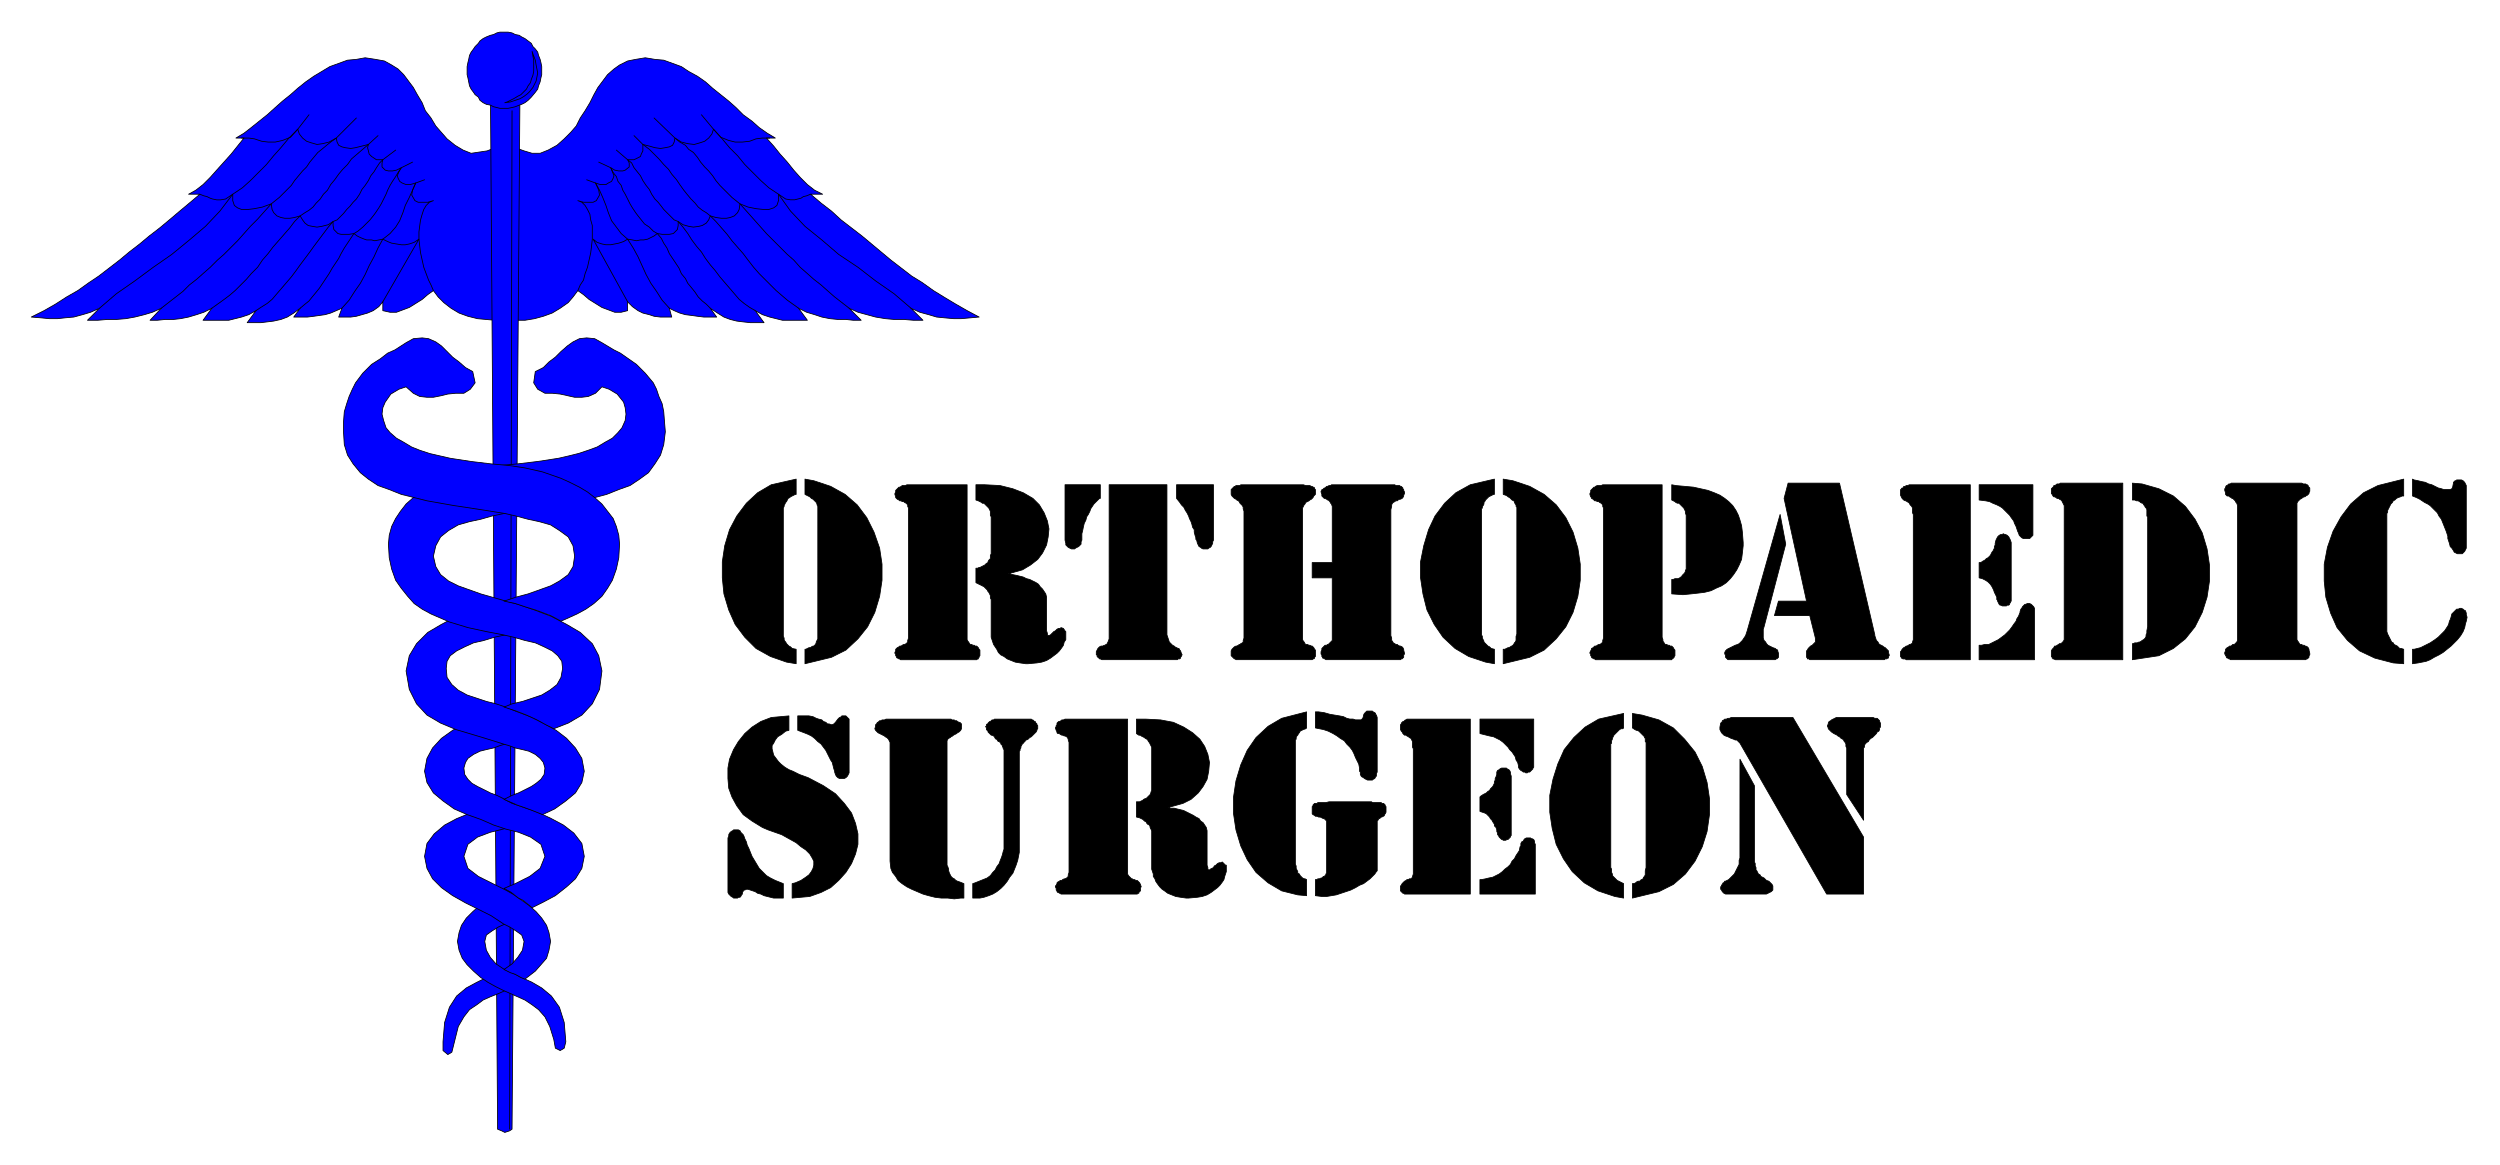 <svg xmlns="http://www.w3.org/2000/svg" width="493.465" height="229.861" fill-rule="evenodd" stroke-linecap="round" preserveAspectRatio="none" viewBox="0 0 3115 1451"><style>.pen0{stroke:#000;stroke-width:1;stroke-linejoin:round}.brush1{fill:#00f}.brush2{fill:#000}</style><path d="m617 184-10 4-20 3-10-4-10-6-10-8-7-8-7-8-6-10-7-9-4-10-6-10-5-9-6-8-6-8-7-7-8-5-9-5-11-2-13-2-11 2-11 1-11 4-11 4-10 6-10 6-10 7-10 8-9 8-10 8-9 8-10 9-10 8-10 8-9 7-10 6h10l-8 10-8 10-9 10-9 10-8 9-9 9-9 7-9 5h14l-13 11-12 10-13 11-12 10-13 10-12 10-13 10-12 10-13 10-13 10-12 8-14 10-14 8-14 9-14 8-16 8 12 1 10 1h11l9-1 11-1 11-3 10-3 11-5-15 15h13l12-1h11l12-1 11-2 12-3 10-3 11-5-14 15h9l10-1h10l9-1 10-2 10-3 9-3 10-5-11 15h32l8-2 8-2 9-3 9-5-11 15h17l8-1 8-1 9-2 8-3 8-5 8-6-8 11h17l8-1 7-1 7-1 7-2 7-3 7-3-4 11h15l7-1 7-2 7-2 7-3 7-5 5-6v11l9 2h8l8-3 8-3 8-5 8-5 7-6 7-5 6 8 7 7 9 7 10 6 11 4 12 3 22 2V184zm25 0 11 4 10 3h10l10-4 11-6 9-8 8-8 7-8 5-10 6-9 6-10 5-10 5-9 6-8 6-8 8-7 7-5 10-5 10-2 12-2 12 2 11 1 11 4 11 4 9 6 11 6 10 7 9 8 10 8 10 8 9 8 9 9 11 8 9 8 10 7 10 6h-11l9 10 8 10 9 10 8 10 8 9 9 9 9 7 10 5h-15l13 11 13 10 12 11 13 10 13 10 12 10 12 10 12 10 13 10 13 10 13 8 14 10 13 8 15 9 14 8 15 8-11 1-11 1h-10l-11-1-10-1-10-3-11-3-11-5 15 15h-12l-12-1h-12l-11-1-12-2-11-3-11-3-11-5 15 15h-10l-9-1h-10l-10-1-10-2-9-3-10-3-10-5 11 15h-31l-8-2-8-2-9-3-9-5 11 15h-17l-9-1-8-1-8-2-8-3-8-5-9-6 8 11h-16l-8-1-7-1-8-1-7-2-7-3-6-3 3 11h-14l-8-1-6-2-8-2-6-3-7-5-6-6v11l-8 2h-8l-8-3-8-3-8-5-8-5-7-6-7-5-6 8-6 7-10 7-10 6-11 4-11 3-12 2h-12V184z" class="pen0 brush1"/><path fill="none" d="m540 362-3-7-3-6-3-8-3-8-2-9-2-9-1-8-1-9v-9l1-8 1-7 2-7 2-6 3-5 4-4 5-2-7 2h-12l-4-2-4-7 1-6 4-9-7 2h-5l-5-2-3-2-2-4-1-3 2-5 3-5-6 3-5 1h-5l-4-1-4-4v-5l1-4h-8l-3-2-3-2-3-3-1-4-1-4 1-4-8 2-8 2-6 1-7-1-4-1-4-2-2-4-1-5-9 5-8 2-7 1-7-2-6-2-5-4-4-5-2-6-9 10-10 4-9 2h-9l-8-1-9-3-7-1h-9m419 190 3-7 4-6 2-8 3-8 2-9 2-9 1-8 1-9v-17l-2-7-1-7-3-6-3-5-4-4-5-2 7 2h12l4-2 4-7-1-6-4-9 6 2h7l3-2 4-2 2-4 1-3-2-5-2-5 5 3 5 1h5l3-1 5-4v-5l-2-4h8l4-2 4-2 1-3 2-4v-8l8 2 7 2 7 1 6-1 5-1 4-2 2-4 1-5 8 5 8 2 8 1 7-2 6-2 5-4 4-5 2-6 9 10 10 4 8 2h9l9-1 8-3 8-1h9m-588-11 14-18m504 18-15-18m-455 29 25-25m397 25-26-25m-356 33 12-11m330 11-11-11m-313 30 16-12m289 12-14-12m-268 22 14-7m247 7-15-7m-228 26 11-4m213 4-11-4" class="pen0"/><path fill="none" d="m124 384 21-18 23-16 23-17 23-16 22-18 20-17 18-19 16-21 12-8 10-9 10-10 10-10 9-11 9-10 10-12 11-11m764 223-21-18-23-16-22-17-24-16-21-18-21-17-18-19-15-21-12-8-10-9-10-10-10-10-9-11-10-10-10-12-10-11M201 384l9-7 9-7 9-7 8-8 9-7 9-8 8-7 9-9 8-7 9-9 8-8 8-9 8-9 9-9 8-9 9-10 5-4 5-4 5-5 5-5 5-5 4-6 5-6 5-6 5-5 4-6 5-6 5-6 5-4 6-5 5-4 7-5m639 212-9-7-9-7-8-7-9-8-9-7-9-8-8-7-8-9-8-7-9-9-8-8-9-9-8-9-8-9-8-9-9-10-5-4-5-4-5-5-5-5-5-5-5-6-4-6-5-6-5-5-5-6-4-6-5-6-6-4-4-5-7-4-6-5M264 384l7-5 7-5 8-6 7-6 7-7 7-7 6-7 8-8 6-9 7-8 6-8 7-8 7-8 7-8 6-8 7-7 6-4 5-3 5-4 4-5 5-5 4-6 5-5 4-7 5-6 5-7 5-6 6-6 5-7 7-6 7-6 7-6m536 204-7-5-7-5-7-6-7-6-7-7-7-7-7-7-7-8-7-9-6-8-7-8-7-8-6-8-7-8-7-8-7-7-5-4-5-3-5-4-4-5-5-5-5-6-4-5-5-7-4-6-6-7-4-6-6-6-6-7-6-6-6-6-8-6M319 387l6-4 8-5 6-5 6-7 6-7 6-7 6-7 6-8 5-7 6-8 6-8 5-7 6-8 6-8 6-8 6-7 5-2 4-4 4-4 4-5 4-4 4-5 4-4 4-6 3-6 4-5 4-6 3-6 4-5 3-5 4-6 4-4m464 188-7-4-7-5-6-5-6-7-6-7-6-7-6-7-6-8-6-7-6-8-5-8-6-7-6-8-5-8-6-8-6-7-5-2-4-4-4-4-5-5-3-4-4-5-4-4-4-6-3-6-4-5-4-6-3-6-4-5-4-5-3-6-5-4M374 384l6-5 5-4 4-5 5-6 4-5 4-6 4-6 4-6 4-7 4-6 4-6 3-6 4-7 4-6 4-6 4-6 5-3 6-5 4-4 5-5 4-5 3-4 4-6 3-5 3-6 3-6 2-5 3-6 3-5 4-6 3-5 4-6m385 175-5-5-5-4-5-5-4-6-4-5-5-6-3-6-5-6-3-7-4-6-4-6-4-6-3-7-4-6-3-6-5-6-5-3-5-5-6-4-4-5-4-5-3-4-4-6-3-5-3-6-3-6-3-5-2-6-4-5-2-6-4-5-3-6M426 384l9-10 7-11 7-10 6-11 5-11 6-11 5-11 6-11 9-7 7-8 5-8 4-10 3-9 5-10 4-9 4-9m316 156-9-10-7-11-7-10-6-11-5-11-5-11-6-11-7-11-8-7-6-8-6-8-4-10-3-9-4-10-4-9-5-9" class="pen0"/><path fill="none" d="m249 242 5 2 4 1 4 2 3 1 5 1h5l6-1 9-6v8l2 6 4 3 5 2h8l8-1 10-2 11-4 1 7 2 4 4 4 5 2 5 1h6l6-1 7-2 3 5 3 4 4 3 5 1 6 1 6-1 8-2 6-4v5l1 5 2 2 3 3 4 1h10l6-1 4 3 4 2 5 2 3 1h6l4 1 5-1 5-1 6 3 5 2 6 1 6 1h5l5-1 6-2 6-4-45 78m533-134-5 2-4 1-3 2-4 1-4 1h-5l-6-1-9-6v8l-2 6-4 3-6 2h-7l-9-1-10-2-10-4-1 7-2 4-4 4-5 2-5 1h-6l-7-1-7-2-2 5-3 4-5 3-4 1-7 1-6-1-7-2-6-4v5l-1 5-2 2-3 3-5 1h-9l-6-1-4 3-4 2-4 2-5 1h-4l-5 1-5-1-6-1-5 3-6 2-5 1-5 1h-6l-5-1-6-2-5-4 43 78" class="pen0"/><path d="m620 1407 5 2 4 2 6-2 3-2L648 99h-37l9 1308z" class="pen0 brush1"/><path fill="none" d="m638 138-3 1269" class="pen0"/><path d="m620 1226 10 8-9 4-10 4-9 4-8 6-9 6-7 9-7 12-4 16-4 16-5 3-6-5v-11l2-24 6-19 9-14 12-10 13-7 12-6 14 8z" class="pen0 brush1"/><path d="m628 1134-21-13-9 7-9 8-8 8-6 9-3 9-2 11 2 11 4 10 6 8 8 8 9 8 9 6 9 5 10 5 9 4 9 4 9 4 9 6 8 6 8 9 6 12 5 16 2 11 6 3 5-3 2-8-2-24-6-19-10-14-12-10-12-7-13-6-12-6-11-5-9-6-7-8-5-9-2-11 2-8 7-5 8-5 9-4-2-17z" class="pen0 brush1"/><path d="m642 1214-6-2-8-4 10-7 7-8 6-9 2-11-3-8-7-5-8-5-8-4-15-10-16-8-16-8-16-9-14-10-11-11-7-13-3-15 3-16 9-12 13-11 15-8 17-7 17-7 24 9 14 13-14 5-16 4-16 6-12 9-5 15 5 15 13 10 18 9 16 8 9 5 10 7 10 7 9 8 7 8 6 9 3 9 2 11-2 11-3 10-7 8-7 8-13 10-5-2-7-4z" class="pen0 brush1"/><path d="m637 1112 9 7 6 3 6 5 5 4 14-7 15-8 14-11 11-10 8-13 3-15-3-16-10-13-13-10-15-8-17-8-17-6-15-5-11-6-8-4-8-3-8-4-8-4-7-4-5-5-4-6-1-8 2-7 3-5 7-5 8-4 8-2 9-2 8-3 7-2 19-6-21-15-32-13-17 8-15 9-14 10-11 12-7 13-3 16 3 14 8 13 12 10 14 10 16 7 17 6 16 7 15 5 16 4 15 6 13 9 5 15-6 15-13 10-18 9-14 6 9 5zm-9-977h5l5-1 4-1 5-2 3-1 4-2 4-3 4-4 5-6 3-4 1-4 2-5 1-5 1-4V83l-1-5-1-4-2-5-1-4-3-4-3-3-2-4-4-3-4-3-4-2-3-2-5-1-4-2-5-1h-10l-4 1-4 2-4 1-5 2-4 2-4 3-2 3-4 4-2 3-3 4-2 4-1 5-1 4-1 5v10l1 4 1 5 1 5 2 4 3 4 2 3 4 3 2 4 4 3 4 2 5 1 4 2 4 1 4 1h5z" class="pen0 brush1"/><path d="m663 64 1 3 3 8 1 6 1 5 1 5-1 5-1 5-2 4-2 4-4 5-3 3-4 3-5 3-6 2-6 2-7 1 3-1 8-4 5-3 4-2 4-4 3-3 2-4 3-4 1-4 2-5 1-5V75l-1-5-1-6zm-19 939-16-7 10-5 8-3 8-4 8-4 6-4 6-5 4-6 1-8-2-7-4-5-6-5-8-4-8-2-9-2-8-3-7-2-19-6-20-6-20-6-19-8-17-10-13-14-9-18-4-23 4-19 9-15 14-14 17-10 19-10 21-8 21-7 39 34-20 4-14 3-13 4-13 3-11 5-10 5-8 6-4 7-1 9 1 11 6 9 8 7 11 6 12 4 12 4 12 3 12 4 15 6 16 6 16 8 16 9 13 10 11 12 8 13 3 16-3 14-8 13-12 10-14 10-15 7-15-6-17-6z" class="pen0 brush1"/><path d="m680 903 10 5 18-7 17-10 13-14 9-18 3-23-4-19-8-15-15-14-17-10-19-10-21-8-20-7-19-5-14-4-14-4-14-5-14-5-12-6-10-8-6-10-3-13 3-13 6-11 10-8 12-7 14-4 14-3 14-4 14-3 31-5 32-5 34-6 17-4 15-4 15-6 14-5 12-8 11-8 8-11 7-11 4-13 2-16-1-12-1-13-2-10-4-9-3-9-4-8-10-12-11-11-10-7-10-7-8-4-15-9-9-5-10-1-9 1-8 4-7 5-8 7-7 7-8 6-7 7-10 5-2 14 5 8 9 5h9l10 1 9 2 9 2h9l8-1 9-4 8-8 9 3 10 6 8 10 2 7 1 8-1 8-4 9-5 6-7 7-9 5-10 6-11 4-12 4-12 3-13 3-26 4-25 3-22 2-20 3-22 5-23 8-12 5-11 6-10 6-10 7-9 8-7 9-6 9-5 10-3 11-1 11 1 17 3 14 5 14 7 10 8 10 8 9 10 7 11 6 23 10 23 7 23 5 21 4 13 3 14 4 13 3 11 5 10 5 7 6 5 7 1 9-2 11-5 9-9 7-10 6-12 4-12 4-13 3-10 4 15 5 13 5 13 6 11 6z" class="pen0 brush1"/><path d="m686 767-19-7-13-4-12-4-14-3 15-5 15-4 14-5 14-5 11-6 11-8 6-10 2-13-2-13-6-11-11-8-11-7-14-4-14-3-15-4-13-3-31-5-33-5-34-6-16-4-16-4-15-6-14-5-12-8-10-8-9-11-7-11-4-13-1-16v-12l1-13 3-10 3-9 4-9 4-8 9-12 11-11 11-7 9-7 9-4 14-9 9-5 11-1 8 1 9 4 7 5 7 7 7 7 8 6 8 7 9 5 3 14-6 8-8 5h-10l-10 1-8 2-10 2h-8l-9-1-8-4-9-8-9 3-10 6-7 10-3 7-1 8 2 8 3 9 5 6 8 7 9 5 10 6 10 4 12 4 13 3 13 3 26 4 25 3 22 2 20 3 22 5 23 8 11 5 12 6 10 6 9 7 9 8 7 9 7 9 4 10 3 11 1 11-1 17-3 14-5 14-6 10-7 10-10 9-10 7-11 6-20 9-13-7z" class="pen0 brush1"/><path d="m2276 1114-108-188h0l-1-1-1-1-2-2h-2l-2-1-3-1-2-1-2-1-3-1-2-1-1-1-2-2-1-2-1-2v-3l1-5h0l1-1 1-1v-1l2-1 1-1h2l2-1h2l2-1h77l88 149v71h-46zm46-92-21-32v-57h0v-1l-1-2v-3l-1-2-1-1-1-2-1-1-2-1-1-1-1-1-2-1-1-1-2-1-2-1-3-2h0l-1-1-1-1-2-2v-1l-1-2v-1l1-2v-1l1-2 2-1 1-1 2-1 2-1 2-1h46l2 1h3l1 1 2 2v1l1 2v5l-1 1v2l-1 2-2 1-1 2h0l-1 1-1 1-2 2-1 1-2 1-1 1-1 1-1 2-2 1-1 1-1 1-1 2v2l-1 1v90z" class="pen0 brush2"/><path d="m2168 946 18 33v90h0v5l1 2v3l1 2v3l1 1 1 2 1 2 2 1 1 2 2 1 2 1 1 1 2 2 3 1h0l1 1 1 1 1 1 1 1 1 2v5l-1 1-1 1-2 1-2 1-2 1h-43 0-8l-2-1-1-1-1-1-1-2-1-1v-3l1-1v-1l1-1 1-2h1l1-2h1l2-1 2-1 2-2 1-1 2-2 2-2 1-2 1-2 1-2 1-2 1-2 1-2v-5l1-3V946zm-145-57v18h0l-1 1h-2l-2 1-1 1-2 2-1 1-2 2-1 1-1 2-1 2v1l-1 2v3l-1 1v146h0v8l1 2v4l1 2v2l1 1 2 2 1 1 2 2 2 1 2 1 4 2v18h0l-11-2-21-7-17-10-15-14-11-16-9-18-5-20-3-20v-21l4-20 6-19 8-18 12-15 14-13 17-10 31-7zm11 0h0l12 2 21 6 18 10 14 14 13 16 9 18 6 20 3 20v20l-3 21-6 19-9 18-12 16-15 13-18 9-33 8v-18h2l2-1 1-1 2-1h2l1-1 1-1h2v-1l1-2 1-1 1-2v-5l1-4V926h0v-1l-1-1v-4l-1-1v-1l-1-1-1-1-1-1-2-2-1-1-1-1-2-1h-1l-2-1-3-2v-18zm-202 7v218h-69 0-13l-1-1h-1l-1-1h0l-1-1h0l-1-1v-2h0v-4l1-1 1-2 1-1 1-1 1-1 2-1 1-1h2l1-1h2l1-1 1-1v-1l1-3V933h0l-1-2v-7l-1-2-1-2-2-1-1-1-2-1-1-1h-2l-1-1-1-1-1-2-1-1-1-2v-4h0v-2l1-1v-1h0l1-1 1-1h1l1-1 1-1h1l1-1h79zm12 200h2l5-1 4-1 5-1 4-2 4-2 4-3 3-3 4-3 3-3 2-4 3-3 2-4 2-3 2-3 1-5h0l1-1v-3l1-2 2-1 1-2 1-1 2-1h5l1 1h1l2 1 1 2v2l1 2v62h-69v-18zm0-200h67v60h0l-1 1v1l-1 1-1 1-1 1-1 1h-2l-1 1h-2l-1-1h-2l-1-1-2-1-1-1-1-1-1-2h0v-2l-1-4-2-3-1-4-2-3-2-3-3-3-2-3-3-3-3-3-4-3-4-2-4-2-5-1-4-1-8-2v-18zm0 97h0l1-1 3-2 2-1 2-1 2-2 2-1 1-2 2-2 1-1 1-2 1-2v-2l1-2v-2l1-2 1-3h0v-3l1-2 2-1 1-1 2-1h6l1 1 2 1 1 1 1 2v2l1 3v74h0l-1 1v1l-1 1-1 1-1 1h-1l-2 1h-3l-1-1h-1l-1-1-1-1-1-1-1-2h0l-1-1v-2l-1-2v-2l-1-3-2-2v-2l-2-3-1-2-2-2-1-2-2-2-2-2-2-1-3-1-3-1v-18zm-205-106h4l7 1 7 2 6 1 6 1 5 1 4 2 4 1h4l3 1h7l1-1 1-1 1-3h0v-1l1-2 1-1 1-1 1-1h7l1 1 2 1 1 1v1l1 1 1 3v68h0l-1 2v3l-1 1-1 2-2 1-1 1h-6l-2-1-2-1-1-1-2-1-1-1-1-2v-3h0l-1-1v-4l-1-5-2-4-2-4-2-5-2-4-3-4-4-4-3-4-5-3-4-3-5-3-6-3-6-2-10-2v-20zm-11 209v20h0l-11-1-20-5-17-10-15-13-11-16-8-17-6-20-3-20v-21l3-20 6-20 8-18 11-16 15-14 17-10 31-8v20h0l-1 1-3 1-2 1-2 1-1 2-1 1-1 2-1 1-1 2v2l-1 1v147h0v8l1 2v3l1 2 1 2v2l2 1 1 2 1 1 1 1 1 1 2 1h1l2 1zm11 0h2l1-1h2l2-1h1l1-1 1-1h1l1-1 1-1v-1l1-1v-59h0v-6l-1-1-2-2h-1l-2-1-2-1h-2l-2-1h-2l-1-1-2-1-1-1v-5h0v-4l1-1v-1l1-1 1-1h3l1-1h10l4-1h53l1 1h11l1 1h2l1 1 1 1v1l1 1v4h0v3l-1 2-1 1v1l-1 1h-1l-1 1h-1l-1 1-1 1h-1l-1 2-1 1v62h0l-1 1-2 3-3 3-3 3-4 3-4 3-5 2-5 3-6 3-6 2-6 2-6 2-6 1-6 1h-6l-8-1v-20zm-223-200h11l19 1 16 3 13 6 11 7 9 8 6 9 4 10 2 10-1 11-2 10-5 9-6 8-9 8-10 5-18 5h0l2 1h5l4 1 4 1 4 1 4 2 4 2 4 2 3 2 4 2 2 3 3 2 2 3 2 3 1 4v41h0v2l1 3v2l1 1h1l1-1 2-1 2-1 1-2 2-1 2-2 2-1h2l2-1 1 1 3 3h1v8l-1 3-1 3-1 4-2 3-3 4-3 3-4 3-4 3-5 3-6 2-6 1-11 1h0-3l-7-1-6-1-5-2-5-2-4-3-3-2-3-3-3-4-2-3-1-3-2-3v-3l-1-3-1-3v-42h0v-6l-1-2-1-2v-1l-1-2-2-1-1-1-1-2-2-1-2-2-2-1-2-1-4-1v-19h4l2-1 2-1 1-1 2-1h1l2-2 1-1 1-1 1-1 1-2v-1l1-2v-48h0v-6l-1-2-1-2-1-2-1-1-1-2-1-1-2-1-1-1-2-1-2-1-1-1h-2l-3-2v-18zm-84 191V926h0v-1l-1-3v-1l-1-2-1-1-2-1h-1l-2-1h-1l-2-1-1-1h-2l-1-1v-1l-1-2-1-3h0l1-2v-1l1-1v-2l1-1 1-1h1l2-1 1-1h2l2-1h78v189h0v4l1 2 1 1 1 1 2 2h1l1 1h2l1 1h2l1 1 1 1 1 1 1 2 1 3h0l-1 1v4l-1 1-1 1v1h-1l-1 1h-90 0-5l-1-1h-1l-1-1h-1l-1-1v-1l-1-1v-2l-1-2h0v-1l1-1 1-2v-1l1-1 2-1 1-1h2l1-1 2-1h1l2-1 1-1 1-1v-2l1-3zm-120 14h0l3-1 5-2 5-2 5-2 4-3 3-4 3-3 2-4 3-4 1-3 2-5 1-3 1-4 1-3V940h0v-6l-1-1v-1l-1-2v-1l-1-1-1-1v-1l-1-1-1-1h-1l-1-1-1-2h0-1l-1-1-1-2-1-1-2-1h-1l-1-1-1-1-1-1-1-1v-1l-1-1-1-1v-2l-1-2h1v-2l1-1h1v-1l1-1 1-1h1l1-1 1-1h2l1-1h46l1 1h1l1 1 1 1h1v1l1 1 1 1h0v1l1 1v1h0v3l-1 1v1l-1 2-1 1-1 1-2 2-1 1-1 1-2 1-1 1-1 1-2 1h-1l-1 2h0-1v1l-1 1-1 1-1 1v1l-1 1v2l-1 1v2l-1 1v123h0v3l-1 5-1 5-2 6-2 5-2 5-4 5-3 5-4 5-4 4-5 4-5 3-5 2-6 2-5 1h-9v-18zm-11 0v18h0-4l-8 1-8-1h-8l-8-1-8-2-7-2-7-3-7-3-6-3-6-4-5-4-3-5-4-5-2-5-1-9V926h0v-1l-1-2-1-2-1-1-1-1-2-1-1-1-2-1-2-1-2-1-2-1-1-1-1-1-1-1-1-2 1-3h0v-2l1-1 1-1v-1h1l1-1 1-1h2l1-1h3l2-1h81l1 1h3l1 1h2l1 1 2 1h1l1 1 1 1v3h0v3l-1 2-1 1-1 1-2 1-1 1-2 1-2 1-1 1-2 1-1 1-2 1-1 1-1 2v143h0v12l1 2 1 3v2l1 3 1 2 1 2 2 2 2 1 2 2 2 1 3 1 5 2zM983 892v18h0l-4 1-5 4-5 3-3 4-2 4-2 3v4l1 4 1 4 3 4 3 4 3 3 5 4 5 3 5 2 8 4h0l11 4 19 10 15 10 11 12 9 12 5 13 3 13v13l-3 12-5 12-7 11-9 10-10 9-12 6-14 5-22 2v-18h0l4-1 7-3 6-4 4-3 3-4 2-4 1-4v-5l-2-4-3-5-5-5-6-4-6-5-9-5-9-5-17-6h0l-7-3-13-8-11-8-8-11-6-11-4-11-1-12v-13l2-11 5-12 6-10 8-10 9-8 11-7 13-5 22-2zm-7 209v18h0-12l-4-1-4-1-4-1-4-2-4-1-3-2-3-1-3-1-3-1h-2l-2 1h-1l-2 3h0v2l-1 1-1 2-1 1h-2l-1 1h-5l-1-1-2-1-1-1-1-1-1-1-1-2v-64h0v-4l1-2v-2l1-2 1-1 1-1 2-1 1-1h6l2 1 1 2 2 2h0l1 1 1 2 1 3 2 4 1 4 2 4 2 5 2 5 3 5 3 5 3 5 4 4 5 5 5 3 6 3 10 4z" class="pen0 brush2"/><path d="M994 892h14l5 1 4 2 3 1 4 1 2 2 3 1 2 2h2l3 1h1l2-1 2-2 3-4h0l1-1 1-1h1l1-1 1-1h5l1 1h0l1 1 1 1 1 1v64h0v3l-1 2-1 2-1 1-1 1-2 1h-6l-2-1-1-1-1-1-1-2-1-3h0v-1l-1-3-1-4-1-4-2-3-2-4-2-4-2-4-3-4-3-4-4-3-4-4-4-3-4-2-5-2-8-3v-18zm2012-83h2l4-1 4-1 4-2 4-2 4-2 3-2 3-2 4-3 3-3 3-3 2-2 2-3 2-3 1-2 1-4h0l1-2 1-3 1-4 2-2 2-2 2-2h2l2-1h2l2 1 1 1 2 1 1 3v2l1 3-1 5h0l-1 3-1 5-2 5-3 5-4 5-4 4-4 4-5 4-5 4-5 3-6 3-5 3-5 2-5 1-5 1-7 1v-18zm-11-212v21h0-2l-2 1-3 1-2 1-2 2-2 1-1 2-2 2-1 2-1 2-1 2-1 2v2l-1 2v144h0v3l1 3 1 2 1 2 1 2 1 2 1 2 2 1 1 2 2 1 2 1 2 2 1 1h2l3 1v18h0l-13-1-23-6-19-9-15-13-13-16-8-18-6-20-2-20v-21l4-21 7-20 10-18 12-16 16-14 18-9 32-8zm11 0h0l2 1 5 1 4 1 5 1 4 2 4 1 4 2 4 2 4 1 3 1h8l2-1 1-2 1-5h0v-1l1-1 1-1h1l1-1h6l2 1 1 1 1 1 1 2 1 2v73h0v5l-1 2-1 2-2 2-1 1h-6l-2-1-2-1-1-2-2-3-2-2-1-4-2-6h0v-3l-2-6-2-5-2-5-2-5-3-4-2-4-3-3-3-3-3-3-3-2-4-2-3-2-3-2-4-2-5-2v-21zm-218 198V635h0v-5l-1-3-1-1-1-2-1-1-2-2h-1l-1-1-2-1-1-1h-2l-1-1-1-1v-2l-1-3h0v-2l1-1v-1l1-2h1l1-1 1-1h2l1-1h88l2 1h3l1 1h1l1 1v1l1 1h0l1 1v3h0v1l-1 2v1l-1 1-1 1-2 1-1 1h-1l-2 1-1 1-2 1-1 1-1 1-1 1-1 2v166h0v4l1 2 1 1 1 2 1 1h2l1 1h2l1 1h1l2 1 1 1 1 2v1l1 4h0v2l-1 1v2l-1 1-1 1h-1l-1 1h-89 0-2 0-2 0-1l-1-1h-1l-1-1h-1l-1-1v-1l-1-1v-1l-1-1v-1h0v-1l1-2v-2l1-1 1-1 2-1 1-1h2l1-1 1-1h2l1-1 1-1 1-1 1-2v-3zm-143-193v220h-73 0-11l-2-1h-1v-1h-1v-1l-1-1v-4h0v-3l1-2 1-1 1-1 1-2h2l1-1 2-1 1-1h2l1-1 1-1 1-1 1-2V635h0v-5l-1-2-1-2-1-2-1-1-2-1-1-1h-2l-1-1-2-1h-1l-1-1-1-2-1-1v-4h0v-2l1-1h0l1-1 1-1v-1h1l2-1 1-1h3l1-1h78zm12 0h0l12 1 21 6 18 9 15 13 12 16 9 17 6 20 3 20v20l-3 20-6 19-9 18-12 15-15 12-18 9-33 5v-20h1l2-1h3l2-1h1l2-1 1-1 2-1 1-1 1-1 1-2v-2l1-2v-3l1-5V644h0l-1-1v-8l-1-2-1-1-1-2-1-1-1-2h-1l-2-1-1-1-2-1h-2l-2-1h-3v-21zm-202 2v218h-69 0-11l-1-1h-3l-1-1h-1v-1l-1-1h0v-2h0v-4l1-1 1-2 1-1 1-1 2-1 1-1h1l2-1 1-1h1l2-1 1-1v-1l1-3V641h0l-1-2v-6l-1-2-2-2-1-2-1-1-2-1-1-1h-1l-2-1-1-1-1-1-1-2-1-2v-4h0v-3h1v-1l1-1h1l1-1v-1h2l1-1h2l2-1h76zm11 200h3l4-1h5l4-2 4-2 4-2 4-3 4-3 3-3 3-3 3-4 2-3 3-4 1-3 2-3 2-5h0v-1l1-3 1-1 1-2 1-1 2-2h1l2-1h3l2 1 1 1 1 1 1 1 1 2v64h-69v-18zm0-200h67v60h0v3l-1 1-1 1-1 1-1 1h-8l-2-1-1-1-1-1-1-1-1-3h0l-1-2-1-3-1-3-2-4-1-3-3-4-2-3-3-3-3-3-3-3-3-2-4-2-5-2-4-2-5-1-8-1v-19zm0 97h2l3-2 2-1 2-2 2-1 2-2 1-1 1-2 1-2 1-1 1-2 1-2v-2l1-2v-2l1-4h0l1-2 1-2 1-1 1-1 2-1h2l1-1 2 1h1l2 1 1 1 1 1 1 2 1 2 1 3v73h0l-1 1v1l-1 1v1l-1 1h-2l-1 1h-5l-2-1h-1l-1-1-1-2-1-2h0v-1l-1-1v-3l-1-2-1-2-1-2-1-3-1-2-1-2-2-3-2-2-1-1-3-2-2-1-2-1-4-1v-19zm-238-99h64l44 189h0v1l1 3 1 3 2 2 1 2 1 1 2 1 2 1 1 1 2 1 1 1 1 1 1 1 1 1v2l1 3h0v1l-1 1h0v2h-1l-1 1h-2l-1 1h-79 0-14l-1-1h-2v-1l-1-1v-3h0v-5l1-1 1-2 1-1 1-1 1-1 2-1 1-1 1-1 1-1 1-1v-5l-7-28h-44l5-18h35l-28-128 5-19z" class="pen0 brush2"/><path d="m2218 641 7 37-27 103h0l-1 3v11l1 3 2 2 1 2 2 2 2 1 2 1 2 1 3 1 1 1 2 1v1l1 3h0v5l-1 1h0l-1 1h-1l-1 1h-54 0-4 0-1l-1-1h0l-1-1h0l-1-1v-3l-1-1v-1h0v-1l1-2 1-1 1-1 2-1 2-1 2-1 2-1 2-1 3-1 2-1 2-2 2-2 2-3 2-3 2-6 41-145zm-135-37h0l5 1 11 1 11 1 9 2 9 2 8 3 7 3 6 4 5 4 5 5 4 6 3 6 2 6 2 7 1 8 1 13h0v4l-1 9-1 8-3 7-3 6-4 6-4 5-5 5-6 4-7 3-6 3-8 2-8 1-9 1-10 1-14-1v-18h2l2-1h4l2-1 1-1h1l1-2 1-1 1-1 1-1 1-2v-1l1-2v-63h0v-4l-1-3v-2l-1-2-1-2-1-1-1-1-2-2-1-1-1-1h-2l-2-1-1-1-2-1-2-1v-19zm-85 191V635h0v-2l-1-2v-2l-1-1-1-1-2-1-1-1h-2l-1-1h-2l-1-1-1-1-2-1v-1l-1-1-1-3h0v-1l1-2v-2l1-1 1-1 1-1 1-1h1l1-1 2-1h5l2-1h74v189h0v1l1 3v2l1 1 1 2 1 1h2l1 1h2l1 1h2l1 1 1 1 1 2 1 1v4h0v3l-1 1v1l-1 1-1 1h-1v1h-90 0-1 0-4l-1-1h-1l-1-1h-1l-1-1v-1l-1-1v-2l-1-1h0v-1l1-2 1-2v-1l2-1 1-1 1-1h2l1-1 2-1h1l2-1 1-1 1-1v-2l1-3zm-136-198v19h0-1l-2 1-2 1-2 1-1 1-1 1-2 2-1 2-1 1v2l-1 2-1 1v2l-1 1v147h0v10l1 2v2l1 2 1 2v1l2 2 1 1 2 2 2 1 2 2 4 1v18h0l-11-2-21-7-17-10-15-14-11-16-9-18-5-20-3-20v-20l4-20 6-20 8-17 12-16 14-13 18-10 30-7zm11 0h0l12 2 21 7 18 10 15 13 12 16 9 18 6 20 3 20v20l-3 20-6 20-9 18-12 15-15 14-18 9-33 8v-18h2l2-1 2-1h1l2-1 1-1h1l1-1 1-1 1-2 1-1 1-2v-5l1-3V635h0v-3l-1-1v-2l-1-1-1-2v-1l-1-1-2-1-1-1-1-1-1-1-2-1-1-1-2-1-3-1v-19zm-323 198V639h0v-2l-1-3v-2l-1-2-2-2-1-1-1-2-1-1-2-1-1-1-2-1-1-1-1-1-1-1-1-2v-3h0v-3l1-1 1-1 1-1 1-1h1l1-1h5l1-1h78l3 1h5l2 1h1l1 1h1l1 1v1l1 1v3h0v3l-1 1-1 1-1 2-1 1-1 1-2 1-1 1-2 1-2 1-1 2-1 1-1 2-1 2v160h0v4l1 2 1 1 1 2 1 1h2l2 1h1l2 1h1l1 1 1 1 1 2 1 1v4h0v4l-1 1v1l-1 1h-1l-1 1h-90 0-5l-1-1h-1l-1-1h0l-1-1-1-1-1-1v-3h0v-3l1-2 1-1 1-1 1-1 2-1h1l2-1 1-1h1l1-1 2-1 1-1v-2l1-3z" class="pen0 brush2"/><path d="M1660 701v-66h0v-4l-1-3-1-1-1-2-1-1-1-1h-1l-1-1-2-1h-1l-1-1-1-1-1-1v-2l-1-3h0v-1l1-1v-1h1l1-1 1-1h1l1-1 1-1h1l2-1h2l1-1h79l1 1h5l1 1h1l1 1 1 1v1l1 1v1l1 2h0v2l-1 2v1l-1 2-1 1-2 1h-1l-2 1-1 1h-2l-1 1-2 1-1 1-1 2v2l-1 4v156h0v1l1 3v3l1 1 1 2 2 1 1 1h2l1 1 2 1h1l2 1 1 1 1 2v1l1 4h0v1l-1 1v3l-1 1h0l-1 1h-1l-1 1h-85 0-8l-1-1h-1l-1-1h-1v-1l-1-1v-2l-1-1v-1h0v-2l1-2v-2l1-1 1-1 1-1 1-1h2l1-1h1l1-1 1-1 1-1 1-1 1-1v-78h-25v-19h25zm-194-97h46v69h0l-1 2v2l-1 2-1 2-1 1-2 1-1 1h-6l-2-1-1-1-2-1-1-2-1-2-1-4h0l-1-1v-2l-1-3-1-4v-3l-2-3-1-4-1-3-2-4-1-3-2-4-2-3-2-4-3-3-2-3-4-5v-17zm-95 0v17h0-1l-1 1-2 2-2 2-2 2-2 3-2 3-1 3-2 4-2 3-1 4-2 4-1 4-1 5-1 4v6h0v2l-1 2v3l-2 2-1 1-2 1-2 1-1 1h-4l-2-1-2-1-1-1-2-2v-2l-1-4v-69h44zm11 0h72v180h0v7l1 3 1 3 1 3 1 1 2 2 1 1 2 1 1 1 2 1 2 1h1l1 2 1 1 1 3h0l1 2-1 1v1l-1 1v1l-1 1h-2l-1 1h-89 0-5l-2-1h-1v-1h-1l-1-1h0l-1-1v-2h-1v-2h0v-2l1-2 1-2 1-1 1-1 2-1h2l2-1h1l1-1 2-1v-1l1-2 1-3V604zm-166 0h11l19 1 16 4 13 5 12 7 8 8 6 10 4 10 2 10-1 10-2 10-5 10-6 8-9 7-10 6-18 5h2l4 1 5 1 4 1 4 1 4 2 4 1 4 2 4 2 3 2 2 3 3 3 2 3 2 3 1 4v40h0v2l1 3v2l1 1h1l2-1 1-1 1-1 2-2 2-1 2-2 2-1h2l1-1 3 1 2 3h0l1 1v10l-2 3-1 4-2 3-3 4-3 3-4 3-4 3-5 3-6 2-6 1-11 1h0-3l-7-1-6-1-5-2-5-2-4-3-4-2-3-3-2-4-2-3-2-3-1-3-1-3-1-3v-45h0v-2l-1-2v-3l-1-2-1-2-1-1-1-2-1-1-1-1-2-2-2-1-2-1-2-1-4-2v-18h2l2-1h1l2-1 2-1 2-1 1-1 1-1 2-1v-1l1-2 1-1 1-1v-4l1-2v-44h0v-2l-1-2v-5l-1-2-1-2-1-1-1-1-2-2-1-1-1-1h-2l-1-1-2-1-2-1-3-1v-19zm-84 191V635h0v-2l-1-2v-2l-1-1-1-1-2-1-1-1h-2l-1-1h-2l-1-1-2-1-1-1-1-1v-1l-1-3h0v-1l1-2v-2l1-1 1-1 1-1 1-1h1l2-1 1-1h4l2-1h75v189h0v4l1 2 1 1 1 2 1 1h2l1 1h2l1 1h2l1 1 1 1 1 2 1 1v4h0v3l-1 1v1l-1 1v1h-1l-1 1h-90 0-5l-1-1h-1l-1-1h-1l-1-1v-1l-1-1v-2l-1-1h0v-1l1-2v-2l1-1 1-1 2-1 1-1h2l1-1 2-1h1l2-1 1-1 1-1v-2l1-3zM992 597v19h0-1l-2 1-2 1-2 1-1 1-2 1-1 2-1 2-1 1-1 2-1 2v1l-1 2v148h0v12l1 2v2l1 2 1 1 1 2 1 1 2 2 2 1 2 2 5 1v18h0l-12-2-20-7-18-10-14-14-12-16-8-18-6-20-2-20v-20l3-20 6-20 9-17 12-16 14-13 17-10 31-7zm11 0h0l11 2 21 7 18 10 15 13 12 16 9 18 7 20 3 20v20l-3 20-6 20-9 18-12 15-15 14-18 9-33 8v-18h1l2-1 2-1h2l1-1 2-1h1l1-1 1-1 1-2v-1l1-2 1-2V635h0v-4l-1-2v-1l-1-2-1-1-1-1-1-1-1-1-2-1-1-1-1-1-2-1-2-1-2-1v-19z" class="pen0 brush2"/></svg>
